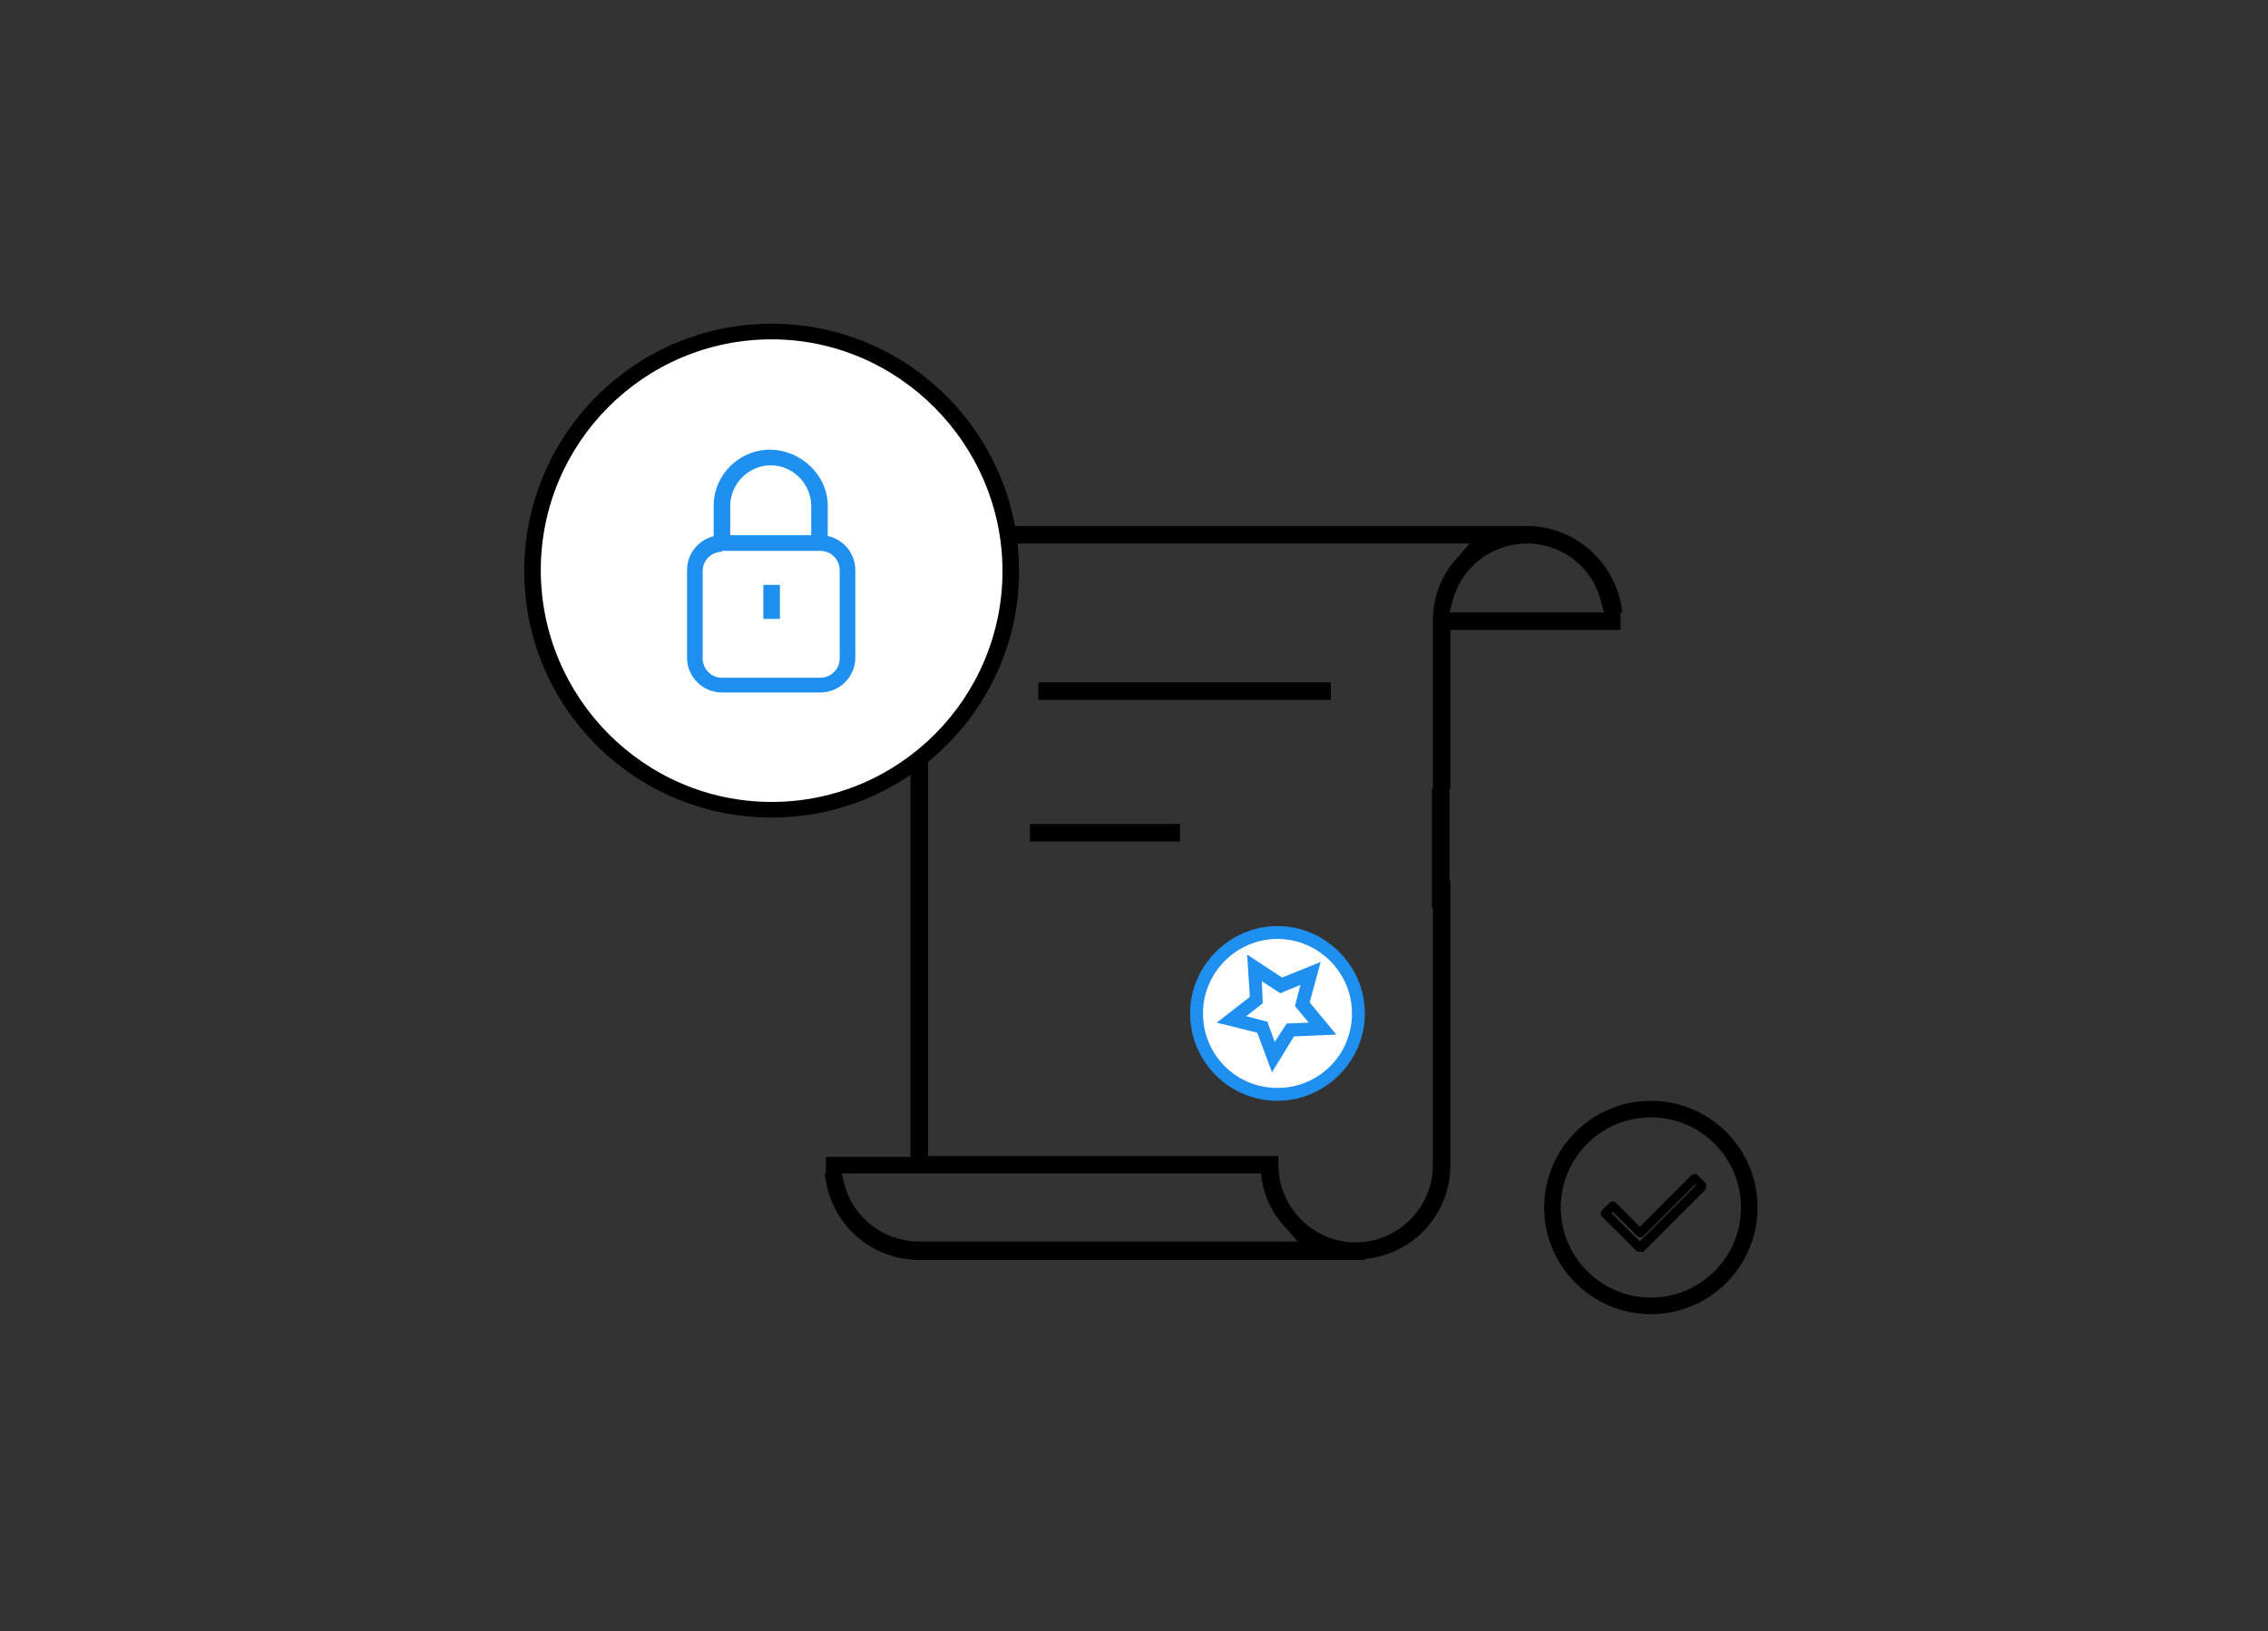 <?xml version="1.0" encoding="utf-8"?>
<!-- Generator: Adobe Illustrator 22.0.1, SVG Export Plug-In . SVG Version: 6.00 Build 0)  -->
<svg version="1.1" xmlns="http://www.w3.org/2000/svg" xmlns:xlink="http://www.w3.org/1999/xlink" x="0px" y="0px"
	 viewBox="0 0 246.6 177.4" style="enable-background:new 0 0 246.6 177.4;" xml:space="preserve">
<rect x="0" y="0" width="246.6" height="177.4" fill="#333333" stroke="none"/>
<style type="text/css">
	.st0{fill:#FFFFFF;}
	.st1{fill:#1F90EF;}
</style>
<g id="Слой_1">
	<g>
		<g>
			<path d="M179.5,142.9c-6.4,0-11.6-5.2-11.6-11.6s5.2-11.6,11.6-11.6c6.4,0,11.6,5.2,11.6,11.6S185.9,142.9,179.5,142.9z
				 M179.5,121.5c-5.4,0-9.8,4.4-9.8,9.8s4.4,9.8,9.8,9.8s9.8-4.4,9.8-9.8S184.9,121.5,179.5,121.5z"/>
			<path d="M178.4,136.1c-0.1,0-0.1,0-0.2,0c-0.1,0-0.2,0-0.3-0.1l-3.7-3.7c-0.2-0.2-0.2-0.5,0-0.7l0.8-0.8c0.2-0.2,0.5-0.2,0.7,0
				l2.6,2.6l5.6-5.6c0.2-0.2,0.5-0.2,0.7,0l0.8,0.8c0.1,0.1,0.1,0.2,0.1,0.4s-0.1,0.3-0.1,0.4l-6.8,6.8
				C178.6,136.1,178.5,136.1,178.4,136.1z M175.2,131.9l3.1,3.1l6.1-6.1l-0.1-0.1l-5.6,5.6c-0.2,0.2-0.5,0.2-0.7,0l-2.6-2.6
				L175.2,131.9z"/>
		</g>
		<g>
			<g>
				<circle class="st0" cx="138.9" cy="110.1" r="8.8"/>
				<path class="st1" d="M138.9,119.7c-5.3,0-9.5-4.3-9.5-9.5s4.3-9.5,9.5-9.5s9.5,4.3,9.5,9.5S144.1,119.7,138.9,119.7z
					 M138.9,102.1c-4.4,0-8.1,3.6-8.1,8.1s3.6,8.1,8.1,8.1s8.1-3.6,8.1-8.1S143.3,102.1,138.9,102.1z"/>
			</g>
			<path class="st1" d="M138.3,116.6l-1.6-4.3l-4.4-1.1l3.6-2.8l-0.3-4.6l3.8,2.5l4.2-1.7l-1.2,4.4l2.9,3.5l-4.6,0.2L138.3,116.6z
				 M135.5,110.5l2.3,0.6l0.8,2.2l1.3-2l2.4-0.1l-1.5-1.8l0.6-2.3l-2.2,0.9l-2-1.3l0.1,2.4L135.5,110.5z"/>
		</g>
		<g>
			<path d="M157.6,85.5c-0.7,0-1.5,0.4-1.9,0.2v13.1c0.5,0,1.2,0,1.9,0V85.5z"/>
			<path d="M166.3,57.2L166.3,57.2l-0.8,0h-57.1v0c-5.3,0.4-9.4,4.9-9.4,10.3v47.5l0,0.5l0,10.3h-9.2v1.8h-0.1c0,0.1,0,0.2,0,0.3
				l0.1,0.5c0.8,4.9,5,8.5,9.9,8.6l0.9,0h47.8v-0.1l0.7-0.1c5-0.8,8.6-5.1,8.6-10.1V95.8c-0.6,0-1.2,0-1.9,0v30.9
				c0,4.6-3.8,8.4-8.4,8.4s-8.4-3.8-8.4-8.4v-1h-38.1l0-58.3c0-4.5,3.6-8.2,8.1-8.4l0.9,0v0.1h49.9l-1.3,1.5
				c-1.8,1.9-2.7,4.4-2.7,6.9v18.3c0.6,0,1.3,0,1.9,0V68.5h18.5v-1.9h0.2C175.8,61.4,171.6,57.4,166.3,57.2z M137.1,127.6l0.1,0.7
				c0.3,1.9,1.2,3.8,2.6,5.2l1.3,1.5H99.9c-3.8,0-7.2-2.6-8.1-6.3l-0.3-1.1H137.1z M157.6,66.6l0.3-1.1c0.9-3.8,4.3-6.4,8.1-6.4
				c3.9,0,7.2,2.6,8.1,6.4l0.3,1.1H157.6z"/>
			<rect x="112.9" y="74.2" width="31.8" height="1.9"/>
			<rect x="112" y="89.6" width="16.3" height="1.9"/>
		</g>
		<g>
			<circle class="st0" cx="83.9" cy="62.1" r="26"/>
			<path d="M83.9,88.9C69,88.9,57,76.9,57,62.1S69,35.2,83.9,35.2s26.9,12.1,26.9,26.9S98.7,88.9,83.9,88.9z M83.9,36.9
				c-13.9,0-25.1,11.3-25.1,25.1S70,87.2,83.9,87.2S109,75.9,109,62.1S97.7,36.9,83.9,36.9z"/>
		</g>
		<g>
			<path class="st1" d="M89.2,75.3H78.5c-2.1,0-3.8-1.7-3.8-3.8V62c0-2.1,1.7-3.8,3.8-3.8h10.7c2.1,0,3.8,1.7,3.8,3.8v9.5
				C93,73.6,91.3,75.3,89.2,75.3z M78.5,60c-1.1,0-2.1,0.9-2.1,2.1v9.5c0,1.1,0.9,2.1,2.1,2.1h10.7c1.1,0,2.1-0.9,2.1-2.1V62
				c0-1.1-0.9-2.1-2.1-2.1H78.5z"/>
			<path class="st1" d="M90,59.1h-1.8V55c0-2.4-2-4.4-4.4-4.4s-4.4,2-4.4,4.4v3.4h-1.8V55c0-3.4,2.8-6.1,6.1-6.1S90,51.6,90,55V59.1
				z"/>
			<rect x="83" y="63.6" class="st1" width="1.8" height="3.7"/>
		</g>
	</g>
</g>
<g id="Layer_1">
</g>
</svg>
